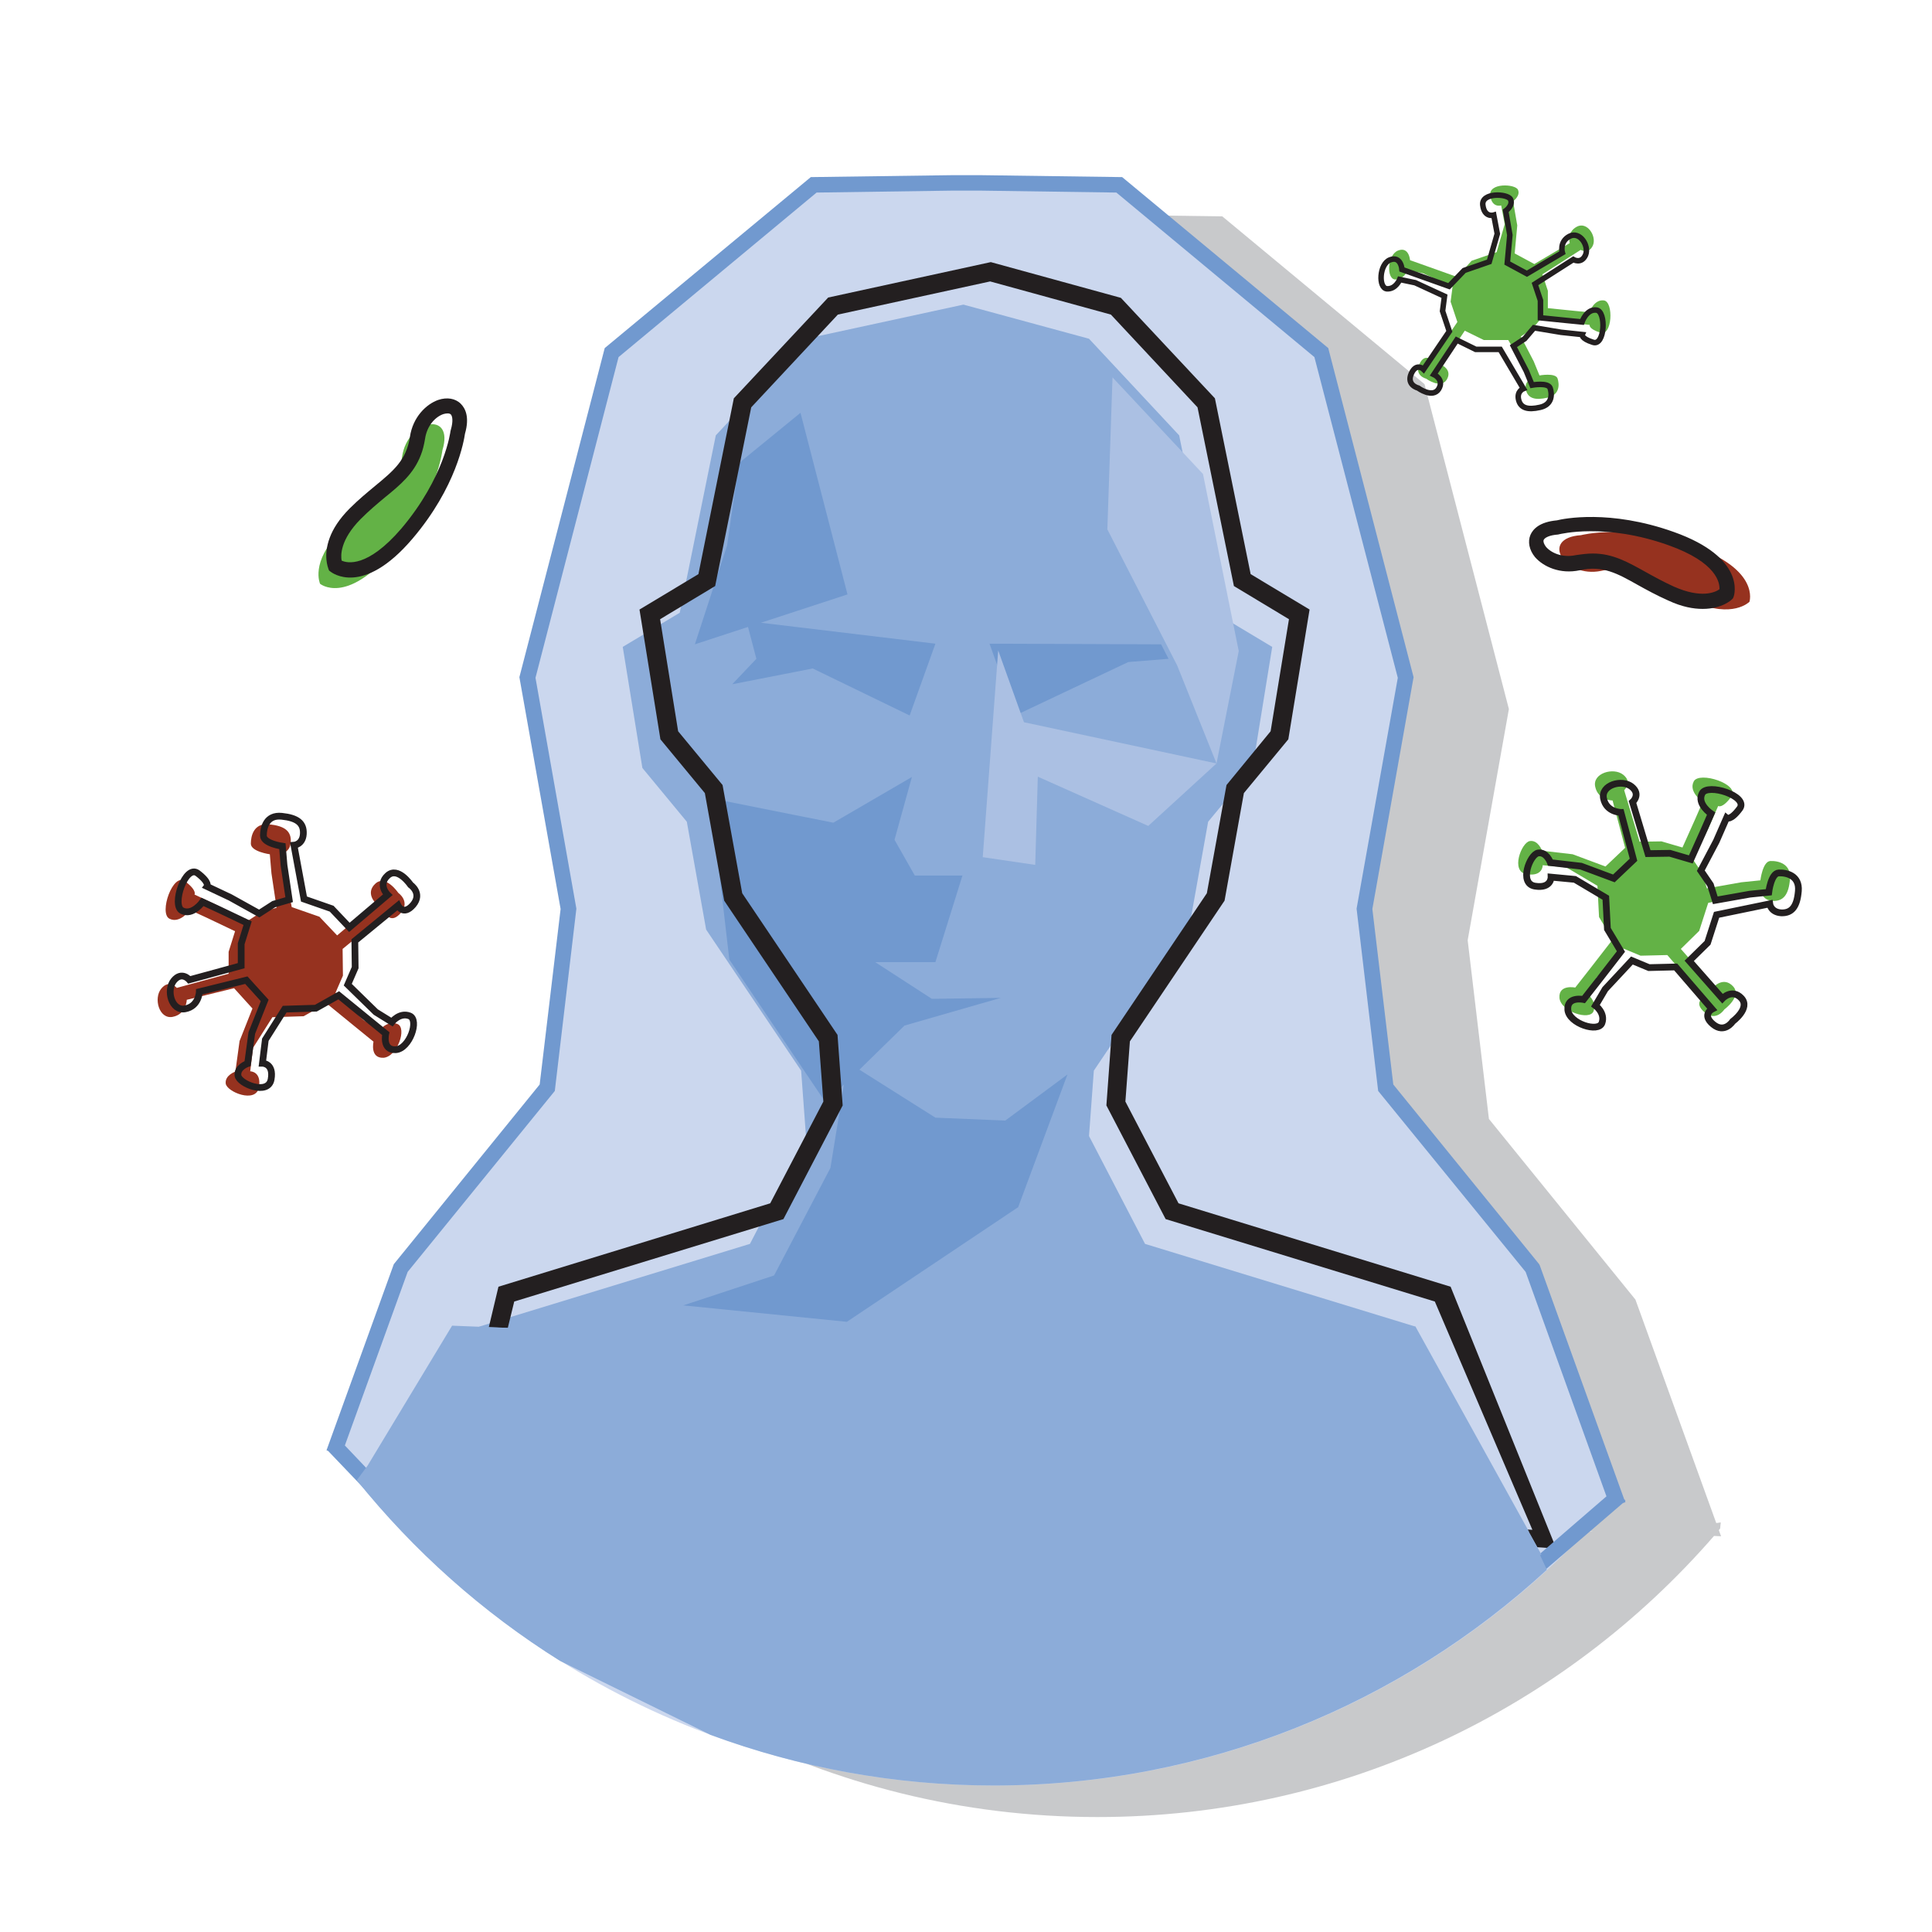 <?xml version="1.0" encoding="UTF-8"?>
<!-- Generator: Adobe Illustrator 25.0.1, SVG Export Plug-In . SVG Version: 6.00 Build 0)  -->
<svg version="1.1" id="Layer_2" xmlns="http://www.w3.org/2000/svg" xmlns:xlink="http://www.w3.org/1999/xlink" x="0px" y="0px" viewBox="0 0 600 600" style="enable-background:new 0 0 600 600;" xml:space="preserve">
<style type="text/css">
	.st0{fill:#939598;
	opacity:0.5;}
	.st1{fill:#CBD7EE;}
	.st2{fill:#8CACD9;}
	.st3{fill:#ABC0E3;}
	.st4{fill:#7199CF;}
	.st5{fill:#96321F;}
	.st6{fill:none;stroke:#231F20;stroke-width:2.094;stroke-miterlimit:10;}
	.st7{fill:#63B246;}
	.st8{fill:none;stroke:#231F20;stroke-width:1.717;stroke-miterlimit:10;}
	.st9{fill:#231F20;}
</style>
<path class="st0" d="M534.5,477.1l-0.7-1.9c0.1-0.2,0.3-0.3,0.4-0.5l0.2-1.9L533,473l-25.1-69.4l-45.5-56.1l-6.6-55.5l12.8-71.8  l-26.2-100.9l-62.8-52.1l-43-0.6h-8.8l-43,0.6L222,119.3l-26.2,100.9l12.8,71.8l-6.6,55.5l-45.5,56.1l-20.5,56.8l-0.1,0  c0,0,0.1,0.1,0.1,0.1l-0.2,0.5l0.6,0c46.2,62.6,120.6,103.3,204.4,103.3c76.5,0,145-33.8,191.5-87.3L534.5,477.1z M344.7,485.5  l-200.9-24.2l350.9,14.2L344.7,485.5z"/>
<path class="st1" d="M502.5,467.3l-0.7-1.9c0.1-0.2,0.3-0.3,0.4-0.5l0.2-1.9l-1.5,0.1l-25.1-69.4l-45.5-56.1l-6.6-55.5l12.8-71.8  l-26.2-100.9l-62.8-52.1l-43-0.6h-8.8l-43,0.6L190,109.5l-26.2,100.9l12.8,71.8l-6.6,55.5l-45.5,56.1l-20.5,56.8l-0.1,0  c0,0,0.1,0.1,0.1,0.1l-0.2,0.5l0.6,0c46.2,62.6,120.6,103.3,204.4,103.3c76.5,0,145-33.8,191.5-87.3L502.5,467.3z M312.7,475.7  l-200.9-24.2l350.9,14.2L312.7,475.7z"/>
<polygon class="st2" points="439.6,412 355.6,386.3 338.2,352.8 339.7,332.5 369.2,288.7 375.2,255.2 389,238.5 395.1,200.9   377.4,190.3 366.2,135.2 338.2,105.2 299.2,94.6 250.3,105.2 222.3,135.2 211.1,190.3 193.4,200.9 199.5,238.5 213.3,255.2   219.3,288.7 248.8,332.5 250.3,352.8 232.9,386.3 148.8,412 136.4,464.3 299.2,464.3 314.5,464.3 452.1,464.3 "/>
<polygon class="st3" points="365.6,206.7 343.9,164.4 345.5,117.2 373.6,147.2 384.7,202.2 377.8,237.1 "/>
<g>
	<polygon class="st4" points="290.5,347.1 266.9,332.2 280.9,318.5 310.8,309.9 289.4,310.2 285.2,314.3 289.4,310.2 271.8,298.8    290.5,298.8 298.9,271.9 284.1,271.9 277.8,260.8 283.2,241.3 258.8,255.5 220.7,247.9 226.5,298 256.4,342.4 262.1,336.8    257.9,362.7 240.4,396.1 212.2,405.4 263,410.5 316.2,374.9 331.5,333.7 312.2,348  "/>
	<polygon class="st4" points="234.9,204.6 227.4,212.5 252.4,207.6 282.5,222.2 290.5,199.9 236.3,193.4 263.2,184.6 248.6,128.2    229.5,143.8 225.8,169.4 215.8,200.1 232.3,194.7  "/>
	<polygon class="st4" points="360.6,200.1 307.3,199.9 315.3,222.2 350.4,205.6 362.9,204.6  "/>
</g>
<path class="st5" d="M90.6,281.7l8.6,3l5.5,5.8l11.9-10.1c0,0-3.2-3.1,0-6c3.2-2.9,7.1,2.9,7.1,2.9s3.8,2.6,0.8,6.2  c-3.1,3.6-4.7,0.2-4.7,0.2l-13.4,11l0.1,8.3l-2.3,5.3l8.7,8.5l5,3.1c0,0,2.4-3.1,5.5-1.9c3.1,1.2,0,10.2-4.3,10.5  c-4.3,0.2-3.1-5-3.1-5l-5.9-4.8l-8.7-7.1l-7.1,4l-9.7,0.3l-6,9.5l-0.9,7.3c0,0,3.6,0,2.7,5c-0.9,5.1-10,1.4-10.3-1.2  c-0.3-2.6,3-3.7,3-3.7l1.3-9.5l4-10.1l-5.7-6.3l-14.7,3.6c0,0-0.1,4.5-4.4,5.3c-4.2,0.8-6-5.8-3.5-8.8s4.8-0.2,4.8-0.2l16.1-4.4  l0-6.8l2-6.4l-8.6-4.1l-5.4-2.5c0,0-3.1,4.4-6.4,2.7c-3.3-1.7,1.1-14.5,4.9-11.6c3.8,2.9,2.9,4.1,2.9,4.1l7.2,3.4l9,5l4.5-2.9  l4.8-1.4l-1.6-10.7l-0.5-5.9c0,0-5.9-0.8-5.9-3.3c0-2.4,0.9-6.5,5.7-6c4.8,0.5,6.9,2.1,6.7,5.5c-0.2,3.3-2.9,3.5-2.9,3.5L90.6,281.7  z"/>
<path class="st6" d="M94.4,279.2l8.6,3l5.5,5.8l11.9-10.1c0,0-3.2-3.1,0-6c3.2-2.9,7.1,2.9,7.1,2.9s3.8,2.6,0.8,6.2  c-3.1,3.6-4.7,0.2-4.7,0.2l-13.4,11l0.1,8.3l-2.3,5.3l8.7,8.5l5,3.1c0,0,2.4-3.1,5.5-1.9c3.1,1.2,0,10.2-4.3,10.5  c-4.3,0.2-3.1-5-3.1-5l-5.9-4.8l-8.7-7.1l-7.1,4l-9.7,0.3l-6,9.5l-0.9,7.3c0,0,3.6,0,2.7,5c-0.9,5.1-10,1.4-10.3-1.2  c-0.3-2.6,3-3.7,3-3.7l1.3-9.5l4-10.1l-5.7-6.3L61.9,308c0,0-0.1,4.5-4.4,5.3c-4.2,0.8-6-5.8-3.5-8.8c2.5-3,4.8-0.2,4.8-0.2  l16.1-4.4l0-6.8l2-6.4l-8.6-4.1l-5.4-2.5c0,0-3.1,4.4-6.4,2.7c-3.3-1.7,1.1-14.5,4.9-11.6c3.8,2.9,2.9,4.1,2.9,4.1l7.2,3.4l9,5  l4.5-2.9l4.8-1.4l-1.6-10.7l-0.5-5.9c0,0-5.9-0.8-5.9-3.3c0-2.4,0.9-6.5,5.7-6c4.8,0.5,6.9,2.1,6.7,5.5c-0.2,3.3-2.9,3.5-2.9,3.5  L94.4,279.2z"/>
<path class="st7" d="M530.5,280.4l-2.8,8.7l-5.7,5.6l10.3,11.7c0,0,3-3.2,5.9-0.1s-2.7,7.2-2.7,7.2s-2.5,3.9-6.1,0.9  c-3.6-3-0.3-4.7-0.3-4.7l-11.3-13.1l-8.3,0.2l-5.3-2.2l-8.3,8.9l-3,5.1c0,0,3.1,2.3,2,5.4s-10.2,0.2-10.6-4.1  c-0.3-4.3,4.9-3.2,4.9-3.2l4.7-6l6.9-8.9l-4.2-7l-0.5-9.7l-9.6-5.7l-7.4-0.7c0,0,0.1,3.6-5,2.8c-5.1-0.8-1.6-9.9,1-10.3  c2.6-0.4,3.8,3,3.8,3l9.5,1.1l10.2,3.8l6.1-5.8l-3.9-14.7c0,0-4.5,0-5.4-4.3c-0.9-4.2,5.7-6.1,8.7-3.7c3,2.4,0.3,4.8,0.3,4.8l4.8,16  l6.8-0.1l6.5,1.9l3.9-8.7l2.4-5.5c0,0-4.5-3-2.8-6.3c1.6-3.3,14.5,0.8,11.7,4.7c-2.9,3.9-4.1,2.9-4.1,2.9l-3.2,7.3l-4.8,9.1l3,4.4  l1.5,4.8l10.7-1.9l5.9-0.6c0,0,0.7-5.9,3.1-6c2.4-0.1,6.5,0.8,6.1,5.6c-0.4,4.8-2,6.9-5.3,6.8c-3.3-0.2-3.6-2.8-3.6-2.8L530.5,280.4  z"/>
<path class="st6" d="M533.1,284.1l-2.8,8.7l-5.7,5.6l10.3,11.7c0,0,3-3.2,5.9-0.1c2.9,3.1-2.7,7.2-2.7,7.2s-2.5,3.9-6.1,0.9  c-3.6-3-0.3-4.7-0.3-4.7l-11.3-13.1l-8.3,0.2l-5.3-2.2l-8.3,8.9l-3,5.1c0,0,3.1,2.3,2,5.4c-1.1,3.1-10.2,0.2-10.6-4.1  c-0.3-4.3,4.9-3.2,4.9-3.2l4.7-6l6.9-8.9l-4.2-7l-0.5-9.7l-9.6-5.7l-7.4-0.7c0,0,0.1,3.6-5,2.8c-5.1-0.8-1.6-9.9,1-10.3  c2.6-0.4,3.8,3,3.8,3l9.5,1.1l10.2,3.8l6.1-5.8l-3.9-14.7c0,0-4.5,0-5.4-4.3c-0.9-4.2,5.7-6.1,8.7-3.7c3,2.4,0.3,4.8,0.3,4.8l4.8,16  l6.8-0.1l6.5,1.9l3.9-8.7l2.4-5.5c0,0-4.5-3-2.8-6.3c1.6-3.3,14.5,0.8,11.7,4.7c-2.9,3.9-4.1,2.9-4.1,2.9l-3.2,7.3l-4.8,9.1l3,4.4  l1.5,4.8l10.7-1.9l5.9-0.6c0,0,0.7-5.9,3.1-6c2.4-0.1,6.5,0.8,6.1,5.6c-0.4,4.8-2,6.9-5.3,6.8c-3.3-0.2-3.6-2.8-3.6-2.8L533.1,284.1  z"/>
<path class="st7" d="M468.4,105.6l-7.6,0l-5.9-2.9l-7.1,10.7c0,0,3.3,1.5,1.5,4.5c-1.9,3-6.4-0.3-6.4-0.3s-3.7-0.9-2.1-4.5  c1.6-3.5,3.8-1.3,3.8-1.3l8-11.8l-2.1-6.3l0.6-4.6l-9.1-4.2l-4.8-1c0,0-1.2,3-3.9,2.9c-2.8-0.1-2.5-7.7,0.9-9c3.4-1.3,3.7,3,3.7,3  l5.9,2.1l8.7,3.1L457,81l7.8-2.7l2.5-8.7l-1.1-5.8c0,0-2.9,0.9-3.4-3.1c-0.5-4,7.7-3.6,8.6-1.8c0.9,1.9-1.5,3.6-1.5,3.6l1.3,7.5  l-0.8,8.7l6.1,3.3l11-6.5c0,0-1-3.4,2.2-5.1c3.2-1.7,6.2,2.9,5,5.8c-1.3,2.9-3.8,1.4-3.8,1.4l-11.9,7.6l1.7,5.1l0,5.4l7.9,0.8l5,0.5  c0,0,1.4-4.1,4.5-3.7c3.1,0.4,2.6,11.3-1.1,10c-3.8-1.2-3.3-2.4-3.3-2.4l-6.6-0.7l-8.4-1.4l-2.9,3.4l-3.5,2.3l4,7.7l1.8,4.4  c0,0,4.9-0.9,5.6,0.9c0.6,1.8,0.8,5.1-3.1,6c-3.9,0.9-6.1,0.2-6.7-2.4c-0.6-2.6,1.5-3.4,1.5-3.4L468.4,105.6z"/>
<path class="st8" d="M465.9,108.5l-7.6,0l-5.9-2.9l-7.1,10.7c0,0,3.3,1.5,1.5,4.5c-1.9,3-6.4-0.3-6.4-0.3s-3.7-0.9-2.1-4.5  c1.6-3.5,3.8-1.3,3.8-1.3l8-11.8l-2.1-6.3l0.6-4.6l-9.1-4.2l-4.8-1c0,0-1.2,3-3.9,2.9c-2.8-0.1-2.5-7.7,0.9-9c3.4-1.3,3.7,3,3.7,3  l5.9,2.1l8.7,3.1l4.7-4.9l7.8-2.7l2.5-8.7l-1.1-5.8c0,0-2.9,0.9-3.4-3.1c-0.5-4,7.7-3.6,8.6-1.8c0.9,1.9-1.5,3.6-1.5,3.6l1.3,7.5  l-0.8,8.7l6.1,3.3l11-6.5c0,0-1-3.4,2.2-5.1c3.2-1.7,6.2,2.9,5,5.8c-1.3,2.9-3.8,1.4-3.8,1.4l-11.9,7.6l1.7,5.1l0,5.4l7.9,0.8l5,0.5  c0,0,1.4-4.1,4.5-3.7c3.1,0.4,2.6,11.3-1.1,10c-3.8-1.2-3.3-2.4-3.3-2.4l-6.6-0.7l-8.4-1.4l-2.9,3.4l-3.5,2.3l4,7.7l1.8,4.4  c0,0,4.9-0.9,5.6,0.9c0.6,1.8,0.8,5.1-3.1,6c-3.9,0.9-6.1,0.2-6.7-2.4c-0.6-2.6,1.5-3.4,1.5-3.4L465.9,108.5z"/>
<path class="st5" d="M491,166.2c0,0,14.5-3.8,35.1,3.5c20.6,7.3,17.2,17.2,17.2,17.2s-5.2,5.3-17.2,0c-12-5.3-17.7-12.1-28.9-9.6  C485.9,179.6,478,167.1,491,166.2"/>
<path class="st9" d="M494.7,171.9c6.2,0,10.9,2.7,16.3,5.7c2.7,1.5,5.6,3.1,8.9,4.6c8.4,3.7,12.7,1.8,14.1,0.8  c0.1-1.9-0.7-8.3-15.9-13.7c-19.7-7-33.6-3.4-33.8-3.4l-0.4,0.1c-2.8,0.2-4.2,1-4.5,1.7c-0.2,0.5,0.1,1.3,0.7,2.1  c1.6,1.9,5.1,3.5,9.3,2.6C491.4,172.1,493.1,171.9,494.7,171.9 M528.8,189.1c-2.9,0-6.4-0.6-10.7-2.6c-3.6-1.6-6.7-3.3-9.4-4.8  c-6.4-3.6-11-6.2-18.1-4.6c-6.1,1.3-11.3-1.1-13.9-4.1c-1.8-2.2-2.3-4.8-1.4-6.9c0.8-1.8,2.8-4,8.2-4.5c2-0.5,16.4-3.5,36.3,3.6  c22.5,8,18.8,19.6,18.6,20.1l-0.2,0.5l-0.4,0.4C537.8,186.2,534.9,189.1,528.8,189.1"/>
<path class="st7" d="M137.4,139.8c0,0-1.6,14.9-15.8,31.6c-14.2,16.6-22.2,9.9-22.2,9.9s-3.1-6.7,6.2-16.1  c9.3-9.3,17.6-12.2,19.3-23.5C126.6,130.3,141.2,127.4,137.4,139.8"/>
<path class="st9" d="M130.7,141.3c-2.2,5.8-6.4,9.3-11.2,13.2c-2.4,2-4.9,4.1-7.5,6.7c-6.4,6.5-6.2,11.3-5.9,12.9  c1.7,0.8,8,2.3,18.5-9.9c13.5-15.9,15.3-30.2,15.3-30.3l0.1-0.4c0.8-2.7,0.5-4.3,0-4.8c-0.4-0.4-1.3-0.4-2.3-0.1  c-2.4,0.8-5.1,3.5-5.7,7.7C131.7,138.1,131.3,139.8,130.7,141.3 M102.4,167c1-2.7,2.9-5.8,6.2-9.1c2.8-2.8,5.5-5,7.9-7  c5.7-4.7,9.7-8,10.8-15.2c0.9-6.2,5.1-10.2,8.8-11.5c2.7-0.9,5.3-0.5,7,1.2c1.4,1.4,2.8,4.1,1.3,9.3c-0.3,2-2.6,16.5-16.3,32.6  c-15.5,18.2-25.1,10.5-25.5,10.2l-0.4-0.3l-0.2-0.5C101.9,176.3,100.3,172.6,102.4,167"/>
<polygon class="st1" points="103.6,450.2 136.4,477.3 239.5,527.4 371.6,536.1 478.7,482.8 452.8,467.3 "/>
<polygon class="st9" points="154.8,399.6 151.8,412.2 157.7,412.4 159.7,404.2 243.3,378.6 261.7,343.3 260.1,321.4 230.5,277.4   224.4,243.8 210.6,227.1 205,192.3 222.1,182 233.3,126.5 260.2,97.7 307.5,87.4 345,97.7 371.9,126.5 383.2,182 400.3,192.3   394.6,227.1 380.9,243.8 374.8,277.4 345.6,320.8 345.2,321.4 343.6,343.3 362,378.6 445.6,404.2 475.9,475.1 474.3,475   477.4,480.5 483.3,480.9 450.5,399.6 366,373.7 349.5,342.1 350.9,323.4 380.3,279.7 386.3,246.3 400.1,229.6 406.7,189.3   388.4,178.3 377.3,123.7 348.1,92.5 307.7,81.4 257.2,92.4 227.9,123.7 216.9,178.3 198.6,189.3 205.1,229.6 218.9,246.3   224.9,279.7 254.3,323.4 255.7,342.1 239.2,373.7 "/>
<polygon class="st4" points="504.7,466.2 504.8,466 504.4,465.6 478.2,393 478,392.6 432.7,336.8 426.2,282.3 439,210.3   412.5,108.1 348.5,55 304.6,54.4 295.7,54.4 251.8,55 187.8,108.1 161.3,210.3 174.1,282.3 167.6,336.8 122.3,392.6 101.4,450.4   101.9,450.6 117,466.4 120.5,463 107.1,448.9 126.6,395 172.3,338.8 179,282.2 166.3,210.5 192.1,110.9 253.6,59.8 295.7,59.2   304.5,59.2 346.7,59.8 408.2,110.9 434.1,210.5 421.3,282.2 428,338.8 473.8,395 498.9,464.7 473.9,486.3 477,490 504,466.8   504.8,466.5 "/>
<path class="st2" d="M478.3,483l0.4-0.2l-3.8-6.9l-0.1-0.3l0,0L439.6,412l-118.2,6.9l-181-7.2l-26.2,43.4l-3.4,4.6  c17.7,22,39,41,63.1,56.1l46.8,23c27.4,10.1,57,15.7,87.9,15.7c66.3,0,126.6-25.4,171.8-67L478.3,483z"/>
<polygon class="st3" points="322.3,241.2 356.6,256.5 377.8,237.1 318,224.3 310,202 305.2,266.2 321.5,268.6 "/>
</svg>
